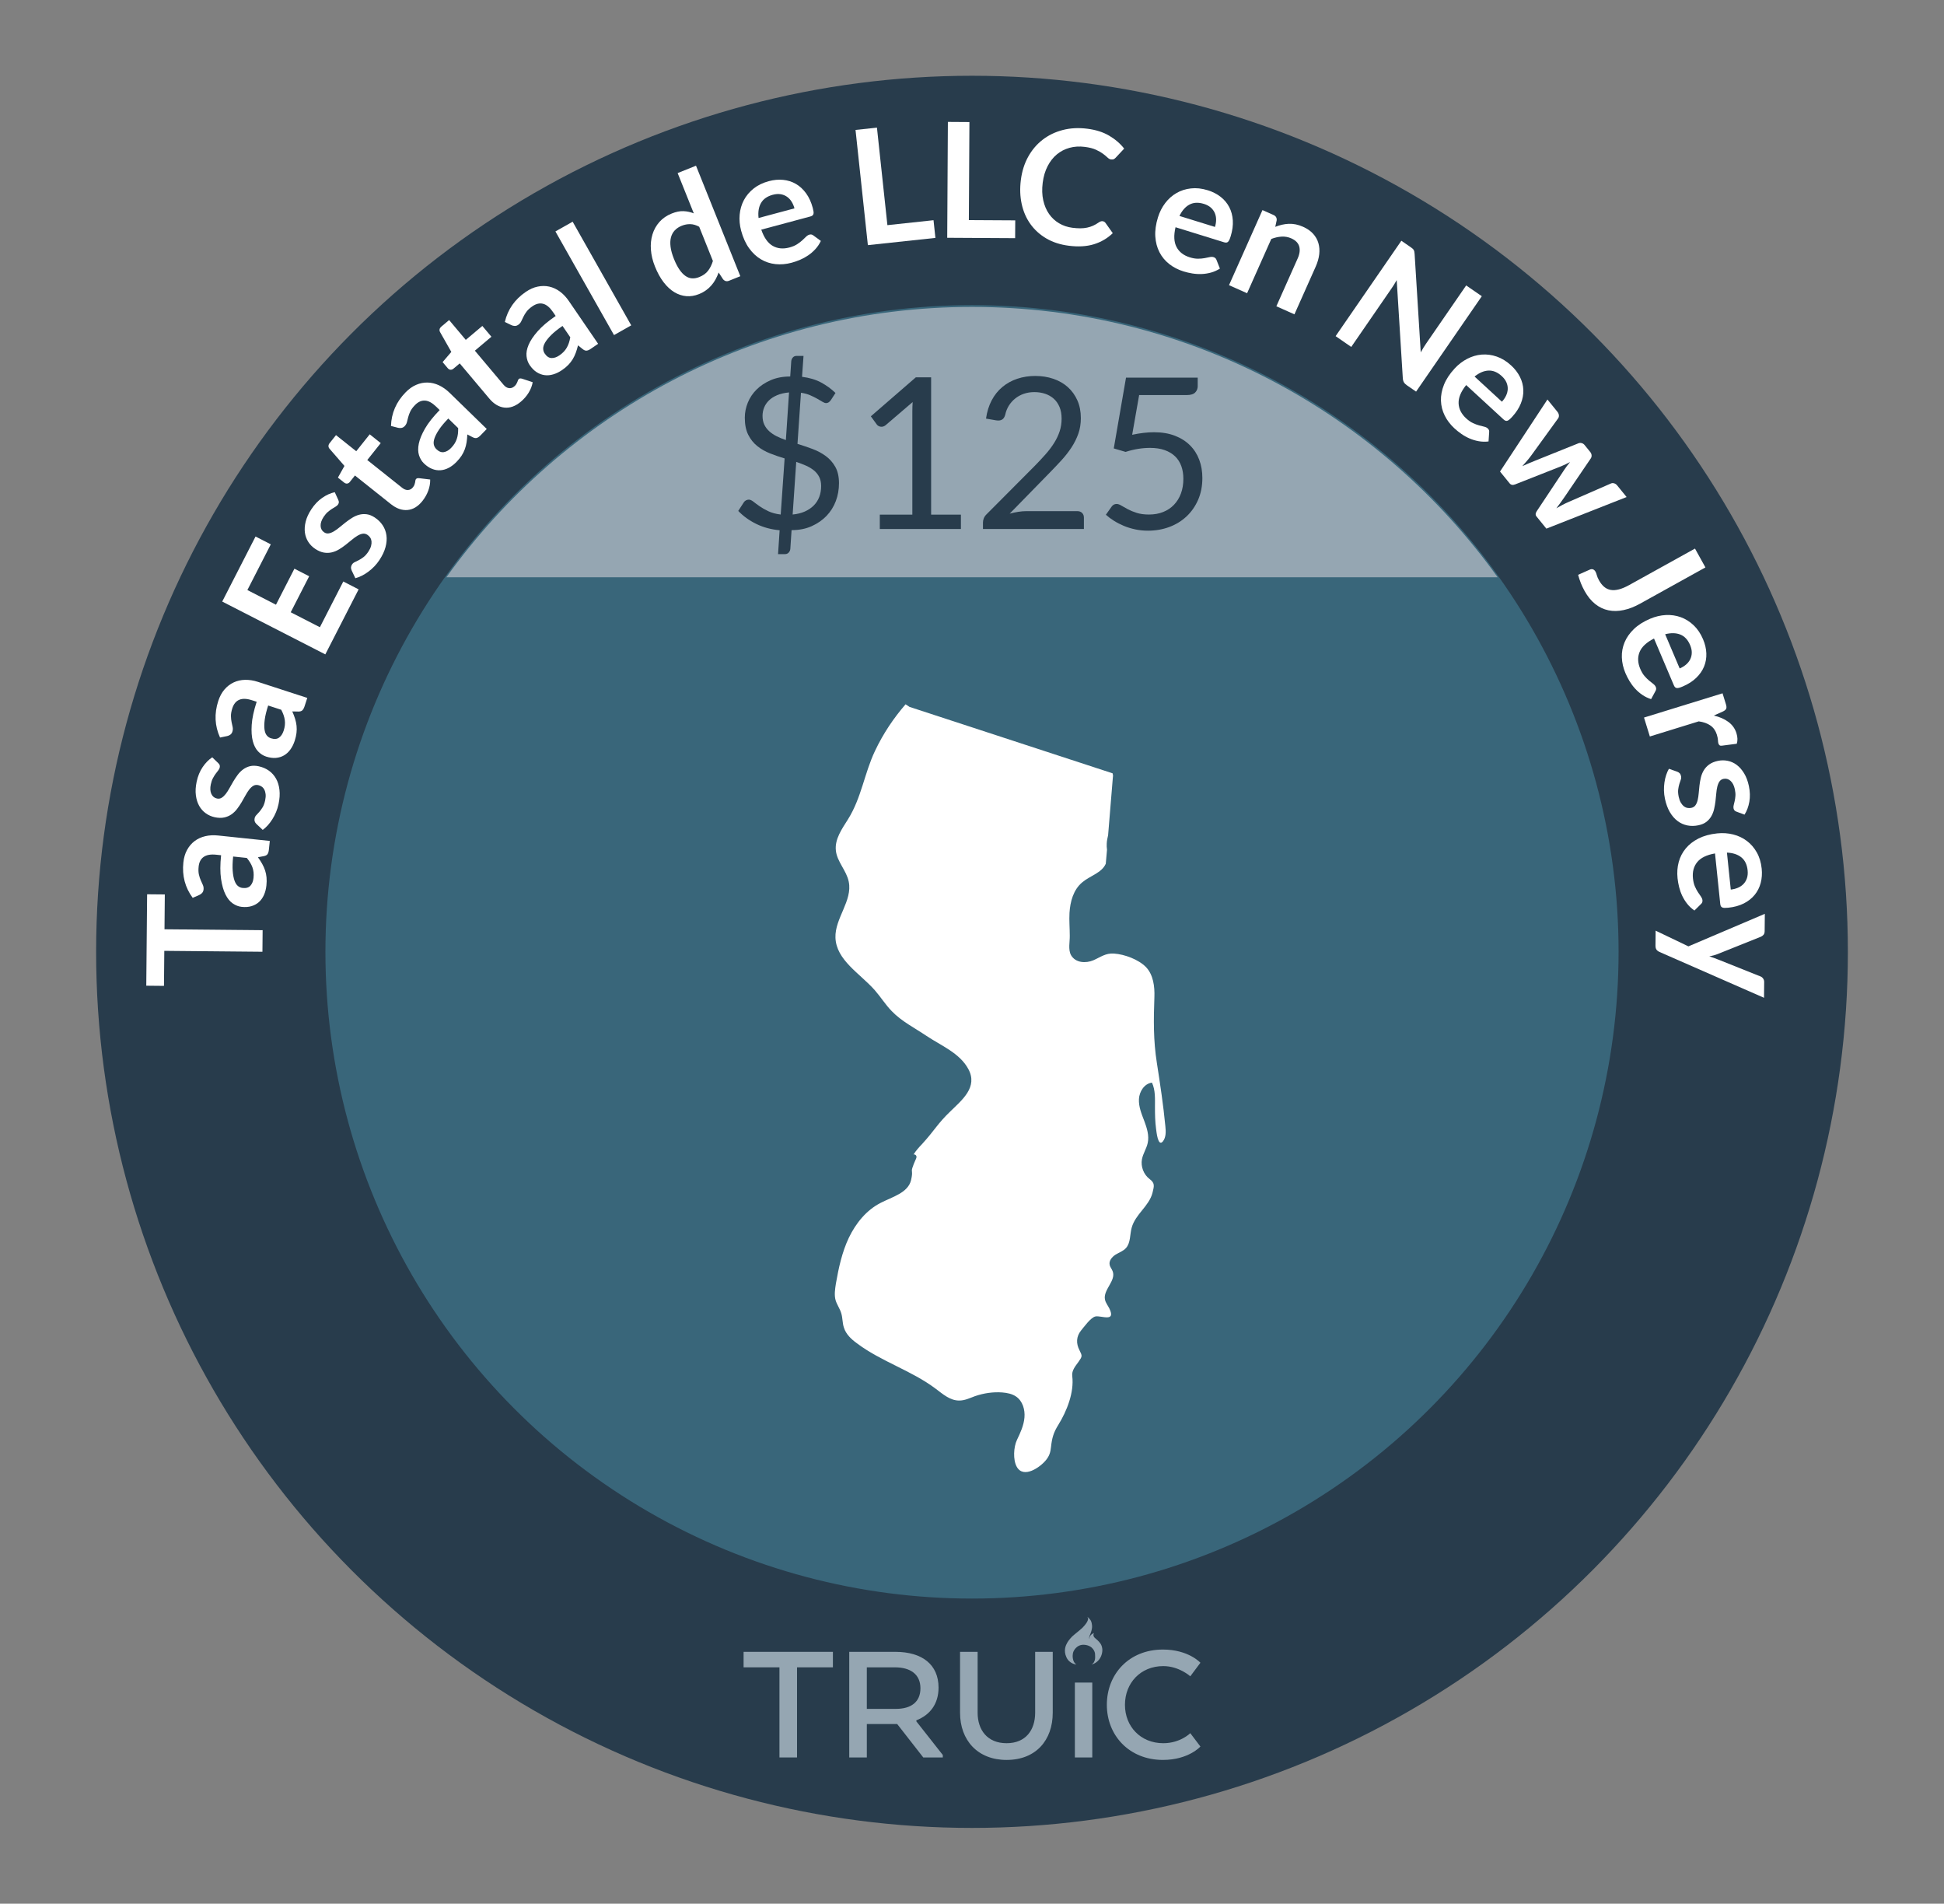 <?xml version="1.0" encoding="UTF-8"?>
<svg id="v" data-name="New Jersey" xmlns="http://www.w3.org/2000/svg" viewBox="0 0 206.27 201.946">
  <rect x="0" y="0" width="206.27" height="201.946" fill="#808080" stroke="none"/>
  <defs>
    <style>
      .az {
        fill: #fff;
      }

      .ba {
        fill: #95a6b2;
      }

      .bb {
        fill: #283c4c;
      }

      .bc {
        fill: #39667a;
      }
    </style>
  </defs>
  <circle class="bb" cx="103.135" cy="100.973" r="92.936"/>
  <circle class="bc" cx="103.135" cy="100.973" r="68.606"/>
  <g>
    <path class="az" d="M15.609,94.867l1.879,.017-.034,3.696,10.412,.097-.021,2.286-10.412-.096-.034,3.716-1.879-.018,.089-9.698Z"/>
    <path class="az" d="M28.628,89.209l-.099,.938c-.021,.196-.067,.349-.138,.455-.071,.106-.199,.179-.387,.216l-.636,.121c.174,.241,.325,.475,.452,.702,.127,.227,.229,.458,.308,.694,.077,.235,.128,.483,.152,.742,.024,.26,.021,.543-.013,.853-.038,.367-.123,.7-.255,1-.132,.299-.308,.55-.529,.752-.221,.201-.485,.349-.792,.442-.307,.093-.656,.119-1.046,.078-.328-.034-.643-.154-.944-.36-.302-.204-.56-.521-.774-.949-.216-.426-.373-.981-.474-1.664-.1-.683-.098-1.517,.006-2.504l-.511-.054c-.585-.062-1.03,.016-1.338,.232-.307,.215-.485,.557-.534,1.024-.035,.338-.025,.625,.03,.857,.055,.234,.123,.439,.204,.616,.082,.177,.154,.339,.218,.488,.065,.149,.087,.309,.069,.477-.015,.143-.063,.26-.147,.353-.084,.095-.183,.166-.296,.218l-.708,.31c-.809-1.094-1.139-2.345-.99-3.753,.053-.507,.184-.951,.392-1.33,.207-.38,.474-.693,.799-.938,.324-.245,.701-.417,1.127-.519,.427-.101,.885-.125,1.376-.073l5.478,.575Zm-1.729,3.921c.023-.215,.024-.414,.004-.599-.02-.184-.061-.36-.12-.529-.062-.169-.141-.334-.239-.494-.098-.162-.217-.327-.355-.495l-1.452-.152c-.063,.608-.079,1.121-.045,1.537,.034,.417,.097,.755,.19,1.017,.094,.26,.214,.451,.361,.571,.148,.121,.316,.191,.504,.211,.368,.04,.644-.042,.825-.242,.183-.201,.291-.475,.327-.824Z"/>
    <path class="az" d="M23.161,80.956c.076,.075,.127,.146,.15,.215,.021,.069,.023,.15,.004,.244-.021,.1-.072,.202-.152,.303-.079,.102-.17,.221-.271,.354-.101,.135-.2,.292-.296,.473-.096,.179-.172,.398-.227,.659-.087,.405-.068,.741,.054,1.011s.322,.434,.599,.493c.184,.038,.35,.012,.5-.082,.15-.092,.293-.227,.43-.402,.136-.178,.268-.382,.396-.615s.265-.472,.407-.714c.145-.241,.3-.475,.467-.7,.167-.225,.358-.417,.575-.577,.216-.159,.459-.273,.728-.341,.27-.066,.576-.063,.92,.009,.41,.088,.772,.243,1.087,.467,.315,.223,.567,.507,.759,.849,.19,.342,.311,.739,.362,1.193,.051,.454,.019,.955-.099,1.504-.062,.294-.149,.574-.262,.844s-.242,.521-.392,.76c-.149,.237-.311,.452-.485,.645-.174,.19-.354,.354-.538,.489l-.681-.641c-.082-.081-.139-.168-.17-.263-.032-.094-.035-.204-.008-.331,.027-.128,.089-.241,.185-.339,.097-.098,.202-.214,.317-.346,.115-.133,.23-.291,.345-.479,.115-.187,.206-.436,.271-.745,.052-.244,.067-.46,.047-.647-.021-.187-.067-.347-.138-.48-.069-.133-.16-.24-.274-.318-.113-.08-.237-.134-.37-.162-.199-.042-.375-.018-.528,.074s-.297,.227-.434,.403c-.136,.177-.269,.383-.396,.62-.129,.235-.265,.476-.41,.72-.145,.245-.304,.48-.476,.707-.174,.228-.372,.419-.598,.578-.225,.157-.482,.268-.773,.33-.291,.062-.626,.054-1.003-.026-.349-.075-.667-.215-.953-.421-.286-.205-.519-.468-.697-.786-.179-.319-.296-.695-.351-1.127-.057-.432-.028-.91,.084-1.438,.125-.586,.336-1.101,.633-1.542,.296-.439,.637-.788,1.021-1.042l.642,.622Z"/>
    <path class="az" d="M32.604,74.037l-.291,.897c-.062,.189-.139,.328-.23,.416-.091,.09-.232,.134-.422,.132l-.648-.014c.121,.271,.22,.531,.297,.78,.077,.248,.129,.496,.156,.743,.026,.247,.025,.5-.006,.757-.029,.259-.094,.537-.189,.834-.114,.35-.266,.656-.457,.923-.191,.266-.416,.474-.674,.625-.26,.152-.548,.241-.867,.269-.32,.026-.666-.021-1.039-.142-.314-.103-.598-.285-.85-.548-.252-.264-.438-.627-.561-1.09-.121-.463-.16-1.038-.115-1.727,.044-.689,.22-1.505,.526-2.449l-.489-.157c-.559-.183-1.011-.199-1.355-.053-.346,.146-.591,.445-.736,.892-.104,.324-.154,.605-.149,.846s.029,.455,.071,.645c.043,.19,.08,.363,.112,.523,.032,.159,.021,.319-.032,.481-.043,.134-.115,.238-.217,.313-.102,.074-.213,.124-.335,.149l-.757,.156c-.563-1.237-.626-2.529-.188-3.878,.157-.483,.377-.891,.66-1.22,.282-.327,.607-.577,.977-.75,.369-.172,.771-.263,1.21-.272,.438-.009,.892,.062,1.36,.214l5.238,1.703Zm-2.506,3.476c.066-.204,.109-.399,.128-.584s.017-.366-.008-.543c-.024-.178-.067-.355-.13-.534-.062-.177-.145-.364-.246-.558l-1.388-.452c-.188,.582-.311,1.081-.364,1.496-.054,.414-.062,.758-.025,1.033,.037,.273,.115,.484,.234,.634s.27,.253,.448,.312c.353,.114,.639,.094,.858-.065,.22-.158,.383-.404,.492-.738Z"/>
    <path class="az" d="M27.114,56.915l1.619,.829-2.484,4.849,3.033,1.556,1.957-3.821,1.566,.803-1.958,3.82,3.095,1.586,2.484-4.85,1.626,.834-3.534,6.898-10.939-5.604,3.535-6.899Z"/>
    <path class="az" d="M35.893,53.031c.044,.098,.064,.183,.061,.254-.003,.072-.031,.148-.084,.229-.057,.086-.141,.161-.252,.227-.11,.065-.238,.144-.381,.232-.145,.09-.293,.199-.447,.332-.155,.131-.307,.309-.453,.53-.227,.346-.333,.667-.317,.962,.017,.295,.143,.521,.379,.676,.155,.104,.321,.14,.494,.107,.174-.031,.356-.104,.548-.22,.19-.114,.389-.258,.592-.428,.205-.172,.418-.343,.64-.516,.223-.173,.452-.334,.689-.482,.237-.149,.485-.259,.745-.329,.261-.069,.527-.086,.803-.051s.56,.15,.854,.343c.35,.23,.631,.508,.843,.83,.211,.322,.344,.678,.396,1.066,.054,.388,.021,.802-.097,1.243-.118,.442-.331,.896-.64,1.365-.165,.25-.349,.48-.552,.691-.202,.209-.416,.397-.642,.563-.225,.167-.454,.309-.686,.423-.232,.116-.458,.202-.68,.26l-.401-.843c-.046-.106-.067-.207-.062-.308,.004-.1,.041-.201,.113-.312,.072-.108,.17-.19,.296-.247,.125-.058,.266-.126,.421-.207s.32-.188,.496-.32c.175-.132,.351-.33,.525-.595,.137-.209,.229-.403,.277-.585s.064-.348,.049-.497c-.018-.15-.064-.284-.141-.399-.077-.114-.172-.209-.286-.285-.17-.112-.343-.152-.519-.122-.177,.03-.359,.102-.551,.218-.191,.114-.39,.259-.595,.432-.206,.174-.421,.348-.646,.522-.223,.176-.457,.336-.7,.484-.244,.149-.499,.255-.766,.32s-.548,.074-.842,.026c-.294-.049-.603-.178-.924-.391-.298-.196-.543-.442-.735-.738-.191-.295-.312-.625-.362-.987s-.022-.754,.083-1.177c.105-.422,.307-.857,.603-1.308,.331-.502,.714-.903,1.151-1.207,.438-.303,.88-.502,1.33-.599l.371,.813Z"/>
    <path class="az" d="M44.83,53.137c-.47,.59-.999,.911-1.588,.964s-1.178-.155-1.768-.625l-3.811-3.034-.55,.691c-.07,.089-.16,.143-.27,.162-.109,.018-.221-.02-.336-.111l-.651-.519,.693-1.24-1.587-1.828c-.074-.088-.11-.184-.108-.287,.003-.104,.043-.203,.12-.301l.678-.851,2.148,1.709,1.43-1.795,1.17,.933-1.43,1.794,3.698,2.943c.212,.17,.421,.25,.626,.237,.204-.011,.377-.105,.518-.281,.081-.103,.137-.198,.168-.286,.029-.088,.052-.168,.066-.24,.014-.072,.024-.138,.031-.197,.008-.059,.027-.108,.059-.148,.039-.049,.083-.079,.133-.091,.049-.011,.111-.016,.188-.012l1.19,.143c.008,.398-.06,.793-.205,1.185-.145,.391-.35,.753-.614,1.086Z"/>
    <path class="az" d="M51.647,45.506l-.658,.677c-.139,.142-.268,.233-.39,.273-.122,.039-.267,.016-.437-.069l-.575-.3c-.012,.297-.038,.573-.079,.831-.04,.256-.104,.503-.188,.736s-.198,.459-.339,.677c-.142,.219-.321,.44-.538,.663-.257,.264-.53,.474-.818,.627-.289,.154-.583,.241-.881,.264-.3,.021-.599-.026-.896-.144-.299-.117-.589-.312-.87-.585-.236-.23-.41-.519-.52-.867-.109-.348-.117-.756-.021-1.226,.096-.468,.315-1.002,.659-1.601,.345-.598,.862-1.252,1.554-1.963l-.368-.358c-.422-.41-.819-.626-1.193-.646-.375-.021-.727,.138-1.055,.475-.237,.243-.405,.475-.507,.691-.102,.219-.175,.422-.221,.61-.045,.189-.089,.362-.131,.519-.042,.158-.123,.297-.24,.419-.1,.102-.211,.162-.335,.185-.124,.021-.246,.017-.366-.013l-.748-.194c.041-1.36,.557-2.547,1.545-3.562,.354-.364,.732-.632,1.131-.802,.398-.171,.801-.251,1.207-.242,.407,.009,.809,.105,1.207,.29,.396,.187,.771,.449,1.125,.794l3.947,3.841Zm-3.783,2.012c.15-.154,.274-.311,.373-.468,.098-.157,.176-.321,.232-.491s.097-.349,.119-.536,.031-.391,.026-.608l-1.046-1.019c-.427,.438-.756,.832-.987,1.18-.231,.349-.391,.654-.479,.916-.089,.263-.112,.486-.07,.673,.041,.188,.13,.346,.265,.478,.266,.259,.532,.365,.799,.32,.267-.044,.522-.192,.768-.444Z"/>
    <path class="az" d="M55.27,42.608c-.576,.485-1.158,.695-1.746,.631s-1.125-.385-1.609-.962l-3.136-3.727-.677,.569c-.086,.072-.186,.107-.295,.104-.11-.004-.213-.062-.308-.175l-.536-.637,.925-1.079-1.194-2.104c-.056-.102-.072-.203-.049-.304,.022-.101,.082-.19,.178-.271l.832-.701,1.768,2.103,1.756-1.478,.963,1.144-1.756,1.479,3.042,3.616c.175,.208,.364,.327,.567,.356,.202,.029,.39-.028,.563-.174,.101-.085,.174-.167,.221-.248,.047-.079,.085-.154,.112-.222,.028-.068,.052-.13,.07-.188,.02-.057,.049-.101,.087-.134,.048-.041,.097-.062,.147-.062,.051-.002,.113,.007,.188,.025l1.139,.376c-.07,.391-.215,.766-.435,1.12s-.491,.669-.817,.942Z"/>
    <path class="az" d="M63.465,36.471l-.778,.533c-.164,.112-.309,.176-.436,.19-.128,.016-.266-.036-.415-.154l-.505-.406c-.07,.289-.15,.556-.241,.799-.091,.245-.2,.473-.329,.685-.131,.211-.285,.41-.468,.598-.181,.186-.4,.367-.657,.543-.305,.207-.613,.359-.926,.452-.314,.096-.619,.123-.916,.085-.297-.037-.582-.143-.852-.316s-.516-.423-.736-.746c-.187-.271-.299-.59-.338-.953-.039-.362,.035-.764,.221-1.204s.507-.921,.962-1.438c.455-.519,1.092-1.059,1.91-1.619l-.29-.424c-.332-.485-.68-.775-1.043-.869s-.738-.008-1.127,.258c-.28,.192-.492,.385-.634,.579-.143,.193-.255,.378-.337,.555-.082,.176-.158,.337-.23,.481-.072,.146-.178,.268-.318,.363-.117,.08-.238,.118-.364,.114-.126-.003-.245-.031-.356-.085l-.695-.338c.309-1.324,1.048-2.386,2.217-3.186,.421-.288,.844-.477,1.268-.563,.424-.089,.835-.088,1.231,0,.397,.09,.772,.263,1.126,.522,.352,.261,.668,.593,.946,1l3.111,4.545Zm-4.106,1.225c.178-.121,.331-.25,.459-.385,.127-.134,.236-.279,.324-.436,.09-.155,.164-.323,.223-.502,.06-.179,.108-.375,.146-.592l-.824-1.204c-.506,.346-.906,.667-1.201,.962-.295,.296-.512,.564-.65,.804-.139,.24-.205,.455-.201,.646,.004,.191,.059,.364,.165,.52,.21,.307,.449,.464,.72,.473s.551-.086,.84-.285Z"/>
    <path class="az" d="M60.761,23.518l6.216,10.995-1.827,1.033-6.217-10.995,1.828-1.033Z"/>
    <path class="az" d="M77.363,29.78c-.253,.102-.466,.049-.64-.155l-.471-.718c-.092,.256-.2,.498-.323,.725-.123,.226-.269,.438-.438,.633-.168,.196-.362,.373-.583,.531-.221,.159-.473,.295-.757,.409-.441,.177-.884,.247-1.325,.212-.442-.037-.866-.177-1.271-.42-.406-.244-.785-.594-1.137-1.051-.352-.458-.66-1.018-.926-1.681-.24-.6-.383-1.188-.426-1.771-.044-.581,.012-1.122,.164-1.623s.4-.943,.74-1.327c.341-.383,.776-.683,1.309-.896,.451-.181,.867-.265,1.246-.248,.379,.016,.742,.095,1.092,.235l-1.715-4.276,1.949-.782,4.702,11.724-1.191,.479Zm-3.169-.388c.406-.163,.717-.384,.933-.667,.217-.281,.39-.629,.517-1.039l-1.455-3.631c-.328-.18-.645-.271-.949-.277-.306-.006-.607,.051-.907,.172-.294,.117-.539,.279-.734,.485-.195,.207-.33,.455-.406,.745s-.09,.626-.041,1.006c.048,.38,.167,.804,.354,1.272,.189,.474,.389,.859,.598,1.157,.208,.298,.425,.522,.649,.673,.226,.151,.459,.231,.701,.241s.489-.036,.741-.138Z"/>
    <path class="az" d="M81.569,19.22c.531-.143,1.043-.188,1.533-.139,.492,.05,.943,.194,1.354,.433,.41,.24,.77,.571,1.077,.997,.308,.424,.543,.939,.706,1.548,.041,.154,.068,.283,.082,.387,.014,.105,.01,.191-.01,.259-.021,.067-.058,.121-.111,.161-.054,.042-.127,.075-.219,.099l-5.205,1.397c.291,.849,.694,1.42,1.208,1.718,.515,.295,1.104,.354,1.772,.175,.328-.088,.602-.202,.818-.343,.218-.14,.403-.281,.557-.422,.152-.141,.285-.268,.398-.38,.113-.113,.234-.186,.359-.221,.082-.021,.158-.023,.227-.008,.069,.018,.134,.05,.194,.099l.789,.579c-.154,.324-.347,.612-.578,.864-.231,.253-.484,.473-.76,.661-.274,.188-.564,.347-.866,.475-.304,.13-.604,.233-.898,.312-.586,.157-1.156,.207-1.712,.147-.556-.059-1.071-.229-1.545-.51-.474-.28-.894-.673-1.257-1.177-.364-.503-.646-1.125-.844-1.863-.154-.575-.206-1.14-.156-1.696,.051-.557,.199-1.068,.445-1.536,.248-.469,.592-.879,1.033-1.232,.443-.354,.979-.614,1.607-.783Zm.432,1.441c-.592,.159-1.01,.451-1.254,.874s-.33,.954-.258,1.591l3.809-1.022c-.07-.263-.172-.5-.307-.714-.133-.213-.297-.388-.492-.522-.195-.136-.418-.224-.67-.266-.251-.041-.527-.021-.828,.06Z"/>
    <path class="az" d="M94.159,23.884l4.893-.524,.201,1.877-7.167,.768-1.31-12.222,2.273-.242,1.109,10.344Z"/>
    <path class="az" d="M102.802,23.349l4.922,.028-.012,1.888-7.207-.041,.07-12.292,2.286,.015-.06,10.402Z"/>
    <path class="az" d="M116.999,23.467c.123,.016,.225,.077,.303,.184l.77,1.084c-.572,.55-1.24,.941-2.004,1.176s-1.652,.286-2.664,.157c-.904-.114-1.699-.373-2.382-.772-.683-.402-1.245-.91-1.687-1.526s-.75-1.324-.926-2.123c-.175-.799-.205-1.651-.09-2.556,.117-.917,.375-1.736,.775-2.46s.911-1.324,1.532-1.805c.621-.481,1.335-.826,2.142-1.035,.806-.208,1.673-.254,2.601-.136,.904,.114,1.678,.36,2.317,.736,.641,.375,1.173,.834,1.596,1.373l-.893,.956c-.055,.062-.12,.114-.195,.155-.078,.042-.178,.055-.301,.04-.131-.017-.256-.085-.378-.203s-.279-.249-.472-.394c-.193-.146-.441-.289-.748-.43-.304-.142-.701-.243-1.189-.306-.573-.074-1.113-.041-1.619,.098s-.955,.372-1.349,.698c-.394,.327-.72,.744-.981,1.251-.262,.506-.435,1.091-.52,1.755-.087,.686-.067,1.307,.059,1.866,.126,.559,.331,1.042,.617,1.45,.284,.407,.64,.736,1.064,.987,.426,.251,.896,.41,1.413,.476,.31,.039,.591,.058,.846,.057,.255-.003,.492-.026,.712-.073,.22-.045,.432-.114,.635-.206,.203-.09,.408-.209,.615-.354,.062-.043,.126-.076,.191-.099,.066-.023,.137-.031,.209-.021Z"/>
    <path class="az" d="M128.144,20.18c.524,.162,.982,.396,1.371,.7,.39,.304,.694,.668,.914,1.089,.22,.42,.346,.893,.38,1.416,.033,.523-.043,1.085-.229,1.686-.047,.152-.093,.275-.137,.372-.045,.096-.094,.167-.146,.213-.053,.047-.112,.073-.18,.078-.066,.006-.146-.006-.238-.033l-5.148-1.595c-.205,.874-.17,1.573,.107,2.099,.276,.524,.744,.889,1.405,1.093,.325,.102,.616,.149,.876,.147,.259-.003,.49-.023,.695-.062,.203-.038,.385-.073,.54-.109,.156-.035,.296-.032,.421,.006,.081,.026,.146,.063,.195,.115,.051,.05,.088,.112,.112,.186l.358,.912c-.303,.19-.619,.332-.949,.423-.33,.089-.662,.141-.996,.153-.333,.013-.661-.008-.986-.061-.324-.053-.633-.125-.926-.215-.578-.18-1.088-.443-1.526-.789s-.783-.764-1.034-1.254c-.252-.49-.397-1.046-.438-1.666-.039-.619,.055-1.296,.28-2.026,.176-.568,.434-1.074,.772-1.518s.738-.799,1.197-1.063c.457-.265,.968-.428,1.53-.49,.562-.064,1.155,0,1.777,.193Zm-.404,1.449c-.584-.181-1.093-.157-1.526,.071-.432,.229-.788,.631-1.066,1.209l3.767,1.165c.081-.26,.121-.515,.122-.768,0-.251-.045-.485-.138-.705-.093-.218-.234-.411-.425-.581-.191-.168-.436-.3-.733-.392Z"/>
    <path class="az" d="M130.405,30.252l3.551-7.966,1.173,.522c.249,.11,.36,.3,.333,.568l-.148,.688c.234-.095,.471-.169,.709-.224,.239-.055,.479-.088,.724-.098,.243-.01,.489,.011,.74,.061s.511,.136,.78,.255c.435,.193,.787,.439,1.059,.736,.27,.299,.459,.63,.564,.997,.106,.367,.135,.762,.088,1.184-.049,.422-.173,.854-.371,1.301l-2.26,5.069-1.918-.855,2.26-5.069c.217-.486,.271-.913,.166-1.28-.106-.366-.385-.65-.835-.852-.331-.147-.675-.21-1.032-.189s-.722,.103-1.096,.247l-2.568,5.759-1.918-.854Z"/>
    <path class="az" d="M149.882,26.372c.051,.046,.092,.094,.121,.146s.052,.111,.066,.181,.025,.152,.031,.253l.649,10.429c.093-.176,.19-.345,.291-.504,.101-.162,.198-.31,.291-.446l4.239-6.151,1.659,1.143-6.974,10.12-.974-.67c-.149-.104-.257-.212-.322-.325-.065-.114-.104-.264-.114-.45l-.646-10.386c-.088,.158-.18,.313-.273,.466-.096,.151-.184,.288-.268,.409l-4.283,6.216-1.658-1.144,6.975-10.12,.986,.68c.084,.058,.151,.11,.203,.155Z"/>
    <path class="az" d="M160.339,38.766c.404,.371,.717,.78,.938,1.222s.34,.899,.357,1.375c.018,.474-.07,.955-.265,1.442s-.505,.962-.931,1.426c-.107,.116-.201,.208-.283,.275-.081,.067-.155,.11-.223,.13-.068,.02-.133,.017-.196-.008-.063-.022-.13-.066-.2-.132l-3.966-3.649c-.561,.7-.828,1.347-.804,1.939s.291,1.124,.799,1.592c.25,.229,.494,.399,.729,.508,.235,.107,.453,.19,.654,.243,.2,.055,.379,.099,.535,.135,.155,.036,.281,.097,.377,.187,.062,.057,.105,.119,.129,.186,.022,.068,.029,.14,.02,.217l-.066,.977c-.355,.044-.702,.034-1.039-.025-.338-.061-.66-.156-.966-.288-.306-.131-.595-.291-.865-.479s-.519-.385-.743-.592c-.446-.41-.793-.866-1.04-1.367s-.38-1.026-.396-1.578c-.017-.551,.09-1.114,.321-1.69,.23-.577,.605-1.148,1.123-1.711,.402-.437,.853-.784,1.35-1.039,.496-.257,1.009-.404,1.536-.446,.528-.042,1.06,.029,1.595,.214,.534,.185,1.042,.497,1.521,.938Zm-.988,1.136c-.45-.415-.92-.61-1.408-.591s-.982,.23-1.483,.633l2.902,2.671c.184-.2,.331-.415,.439-.642,.108-.226,.169-.458,.179-.695s-.035-.473-.135-.707c-.1-.235-.265-.458-.494-.669Z"/>
    <path class="az" d="M164.193,42.38l1.05,1.293c.101,.124,.155,.25,.166,.381,.011,.129-.02,.242-.089,.335l-2.829,3.906c-.155,.213-.314,.413-.477,.6s-.325,.372-.489,.557c.228-.105,.459-.207,.693-.306,.233-.099,.475-.197,.723-.297l4.54-1.824c.109-.045,.225-.051,.347-.019s.226,.102,.311,.208l.584,.72c.097,.118,.147,.24,.155,.365,.007,.126-.022,.237-.089,.335l-2.796,4.11c-.143,.21-.284,.41-.426,.602-.14,.19-.283,.382-.428,.572,.215-.123,.432-.243,.651-.359,.219-.115,.454-.228,.702-.334l4.431-1.933c.106-.05,.222-.056,.347-.019s.232,.11,.321,.221l1.002,1.233-8.513,3.352-1.065-1.312c-.114-.142-.1-.32,.044-.54l2.922-4.396c.096-.145,.195-.285,.298-.422,.103-.14,.21-.271,.319-.397-.153,.081-.308,.159-.463,.233-.154,.075-.314,.146-.478,.214l-4.902,1.931c-.243,.097-.437,.056-.579-.12l-1.014-1.247,5.03-7.642Z"/>
    <path class="az" d="M174.03,64.035c-.605,.336-1.191,.563-1.76,.683-.568,.122-1.104,.129-1.609,.024-.506-.105-.973-.328-1.4-.667-.428-.341-.805-.802-1.129-1.387-.148-.268-.277-.539-.389-.814-.109-.276-.209-.574-.297-.896l1.248-.555c.114-.051,.225-.059,.332-.024,.105,.036,.198,.123,.275,.26,.046,.085,.09,.205,.131,.36,.041,.156,.119,.337,.234,.546,.156,.282,.337,.51,.539,.683,.203,.173,.434,.283,.693,.33s.552,.029,.879-.055c.325-.083,.691-.237,1.099-.464l6.973-3.865,1.108,2-6.928,3.841Z"/>
    <path class="az" d="M180.702,67.809c.215,.505,.332,1.005,.351,1.499s-.062,.961-.241,1.399c-.18,.439-.459,.842-.837,1.205-.378,.364-.856,.669-1.435,.914-.146,.063-.271,.107-.373,.136s-.188,.036-.257,.025-.128-.04-.175-.087c-.049-.048-.092-.115-.129-.204l-2.106-4.961c-.8,.408-1.311,.887-1.532,1.437-.223,.55-.198,1.144,.072,1.779,.133,.312,.283,.567,.453,.763,.169,.196,.334,.359,.495,.491,.16,.132,.305,.247,.432,.344,.127,.098,.216,.206,.267,.325,.034,.078,.047,.153,.041,.223-.008,.07-.031,.14-.07,.205l-.466,.863c-.341-.108-.652-.259-.935-.453-.283-.193-.536-.413-.761-.66-.225-.246-.422-.511-.591-.792-.169-.283-.313-.564-.434-.847-.236-.558-.364-1.115-.383-1.675-.02-.559,.078-1.092,.29-1.601s.542-.978,.99-1.409c.448-.43,1.024-.794,1.729-1.094,.548-.232,1.101-.362,1.658-.39,.558-.028,1.085,.049,1.583,.228,.498,.18,.953,.464,1.364,.854,.411,.388,.744,.883,.999,1.482Zm-1.368,.626c-.239-.563-.585-.937-1.039-1.119-.452-.183-.991-.194-1.612-.035l1.541,3.63c.251-.106,.473-.24,.665-.402,.193-.161,.343-.349,.45-.56,.107-.212,.164-.446,.169-.701,.007-.255-.052-.525-.174-.812Z"/>
    <path class="az" d="M174.44,76.119l8.332-2.572,.364,1.178c.063,.206,.069,.36,.019,.466-.051,.104-.164,.198-.34,.283l-.969,.433c.605,.139,1.12,.361,1.541,.671,.422,.309,.71,.712,.863,1.21,.127,.412,.138,.782,.032,1.11l-1.583,.205c-.103,.014-.183,0-.239-.042-.058-.041-.101-.107-.13-.2-.024-.081-.039-.198-.045-.351s-.045-.346-.117-.578c-.128-.416-.354-.739-.676-.965-.322-.228-.736-.375-1.244-.443l-5.189,1.603-.619-2.007Z"/>
    <path class="az" d="M184.268,86.11c-.101-.037-.175-.082-.225-.136-.049-.053-.083-.128-.104-.222-.021-.101-.016-.212,.016-.337,.031-.126,.066-.271,.104-.436,.038-.163,.064-.349,.079-.55,.015-.203-.005-.436-.06-.696-.086-.405-.239-.704-.461-.901-.221-.197-.471-.265-.747-.207-.183,.038-.323,.131-.424,.276-.099,.146-.175,.326-.228,.544-.053,.216-.091,.458-.112,.722-.022,.267-.05,.539-.083,.818-.034,.278-.082,.556-.143,.828-.061,.274-.158,.528-.291,.762s-.309,.437-.527,.606c-.219,.171-.5,.293-.844,.365-.41,.088-.805,.092-1.183,.016-.378-.077-.724-.232-1.036-.468-.314-.234-.586-.548-.817-.942s-.404-.866-.521-1.415c-.062-.293-.097-.587-.104-.878-.006-.291,.01-.574,.051-.853,.039-.278,.1-.54,.181-.786s.179-.468,.294-.666l.882,.31c.106,.041,.194,.098,.262,.17s.114,.172,.142,.301c.027,.126,.017,.255-.031,.385-.049,.128-.098,.276-.149,.444-.052,.167-.092,.359-.121,.576-.03,.219-.011,.482,.054,.793,.052,.244,.125,.445,.221,.609,.096,.162,.201,.29,.32,.384,.118,.094,.245,.153,.381,.18,.137,.026,.271,.025,.404-.003,.199-.042,.35-.137,.452-.282,.103-.146,.18-.327,.232-.544s.09-.459,.111-.729c.021-.268,.048-.542,.081-.824s.083-.562,.148-.84c.066-.276,.17-.534,.311-.77,.143-.235,.333-.441,.574-.616,.24-.175,.549-.303,.927-.384,.349-.072,.696-.074,1.042-.002,.346,.071,.664,.216,.957,.436,.291,.22,.551,.515,.777,.887s.396,.821,.507,1.349c.124,.588,.141,1.143,.049,1.667-.093,.523-.263,.979-.511,1.367l-.838-.309Z"/>
    <path class="az" d="M186.925,92.131c.057,.545,.021,1.059-.105,1.535-.127,.479-.342,.9-.643,1.268s-.685,.669-1.153,.906c-.469,.236-1.015,.387-1.641,.452-.157,.016-.29,.022-.396,.02s-.189-.021-.253-.052c-.063-.03-.11-.074-.142-.135-.032-.059-.053-.136-.063-.231l-.556-5.36c-.885,.154-1.514,.461-1.887,.922-.375,.46-.525,1.034-.454,1.722,.035,.338,.104,.626,.209,.863,.104,.236,.214,.442,.329,.615,.114,.173,.219,.324,.312,.454,.092,.131,.146,.26,.159,.39,.009,.085,0,.159-.028,.226-.027,.065-.068,.123-.127,.175l-.697,.688c-.294-.204-.549-.438-.762-.707s-.39-.555-.533-.854c-.143-.302-.252-.612-.331-.933-.079-.319-.134-.631-.165-.936-.062-.603-.021-1.174,.125-1.714,.146-.539,.396-1.021,.748-1.444,.352-.424,.805-.775,1.359-1.056,.556-.278,1.213-.459,1.975-.538,.592-.062,1.158-.022,1.699,.114,.541,.138,1.023,.365,1.446,.685,.424,.316,.774,.722,1.054,1.215,.279,.491,.452,1.062,.52,1.711Zm-1.492,.196c-.063-.608-.284-1.067-.664-1.376-.379-.308-.891-.476-1.531-.506l.407,3.923c.271-.028,.521-.093,.753-.19,.232-.098,.431-.231,.596-.402,.164-.172,.287-.378,.367-.62s.104-.519,.072-.828Z"/>
    <path class="az" d="M176.1,100.991c-.146-.063-.258-.146-.333-.245-.076-.1-.112-.252-.11-.456l.015-1.564,3.479,1.666,8.107-3.451-.018,1.835c-.002,.172-.043,.302-.123,.392-.08,.089-.171,.156-.273,.2l-4.539,1.818c-.148,.062-.302,.113-.461,.158-.159,.044-.318,.081-.478,.114,.165,.047,.323,.098,.475,.153,.153,.056,.308,.114,.466,.179l4.497,1.793c.112,.047,.206,.122,.278,.229,.072,.105,.108,.224,.107,.354l-.016,1.682-11.073-4.856Z"/>
  </g>
  <path class="ba" d="M158.912,61.24c-12.448-17.36-32.784-28.682-55.777-28.682s-43.328,11.322-55.776,28.682h111.553Z"/>
  <g>
    <path class="bb" d="M82.724,56.25c-.904-.082-1.727-.305-2.471-.667-.742-.362-1.383-.823-1.92-1.383l.594-.919c.051-.082,.127-.149,.223-.202,.098-.052,.199-.078,.303-.078,.143,0,.303,.071,.482,.213s.398,.305,.66,.487c.262,.184,.574,.36,.936,.532,.363,.172,.797,.288,1.307,.348l.414-5.949c-.523-.157-1.037-.335-1.541-.533s-.955-.457-1.355-.775-.721-.719-.963-1.201c-.244-.483-.365-1.088-.365-1.814,0-.547,.107-1.08,.32-1.601s.521-.982,.93-1.387c.406-.404,.908-.736,1.506-.994,.598-.259,1.285-.388,2.062-.388l.111-1.636c.016-.142,.07-.269,.168-.381s.229-.168,.393-.168h.74l-.158,2.218c.785,.098,1.461,.299,2.027,.605,.568,.307,1.076,.676,1.523,1.109l-.48,.739c-.15,.224-.322,.336-.516,.336-.105,0-.234-.047-.387-.14-.152-.094-.338-.202-.555-.325s-.467-.247-.75-.37-.609-.211-.975-.263l-.369,5.422c.537,.165,1.066,.345,1.59,.54,.523,.194,.994,.445,1.412,.753s.756,.691,1.014,1.152c.258,.462,.387,1.037,.387,1.727,0,.675-.113,1.308-.336,1.9-.225,.592-.551,1.113-.98,1.562-.43,.45-.957,.815-1.58,1.097s-1.336,.421-2.135,.421l-.133,2.006c-.016,.142-.074,.267-.174,.375-.102,.108-.23,.163-.387,.163h-.74l.168-2.532Zm-1.814-12.133c0,.358,.062,.671,.191,.936,.125,.265,.301,.498,.525,.7,.225,.201,.486,.377,.785,.526s.623,.284,.975,.403l.336-5.053c-.486,.045-.906,.143-1.262,.292-.354,.149-.645,.336-.873,.56-.229,.225-.398,.477-.51,.756-.111,.28-.168,.574-.168,.88Zm6.217,7.438c0-.373-.068-.694-.207-.963-.139-.27-.326-.501-.564-.695-.24-.193-.52-.361-.842-.504-.32-.142-.664-.272-1.029-.392l-.381,5.579c.484-.045,.916-.151,1.293-.319s.695-.383,.953-.645,.451-.565,.582-.913,.195-.729,.195-1.148Z"/>
    <path class="bb" d="M93.354,54.592h3.451v-10.945c0-.328,.012-.661,.033-.997l-2.867,2.454c-.074,.06-.15,.103-.225,.128-.074,.026-.145,.04-.213,.04-.111,0-.213-.024-.303-.073s-.156-.106-.201-.174l-.627-.862,4.771-4.134h1.625v14.563h3.16v1.523h-8.605v-1.523Z"/>
    <path class="bb" d="M109.868,39.883c.68,0,1.314,.101,1.904,.302,.59,.202,1.1,.495,1.529,.88s.768,.854,1.014,1.406,.369,1.18,.369,1.882c0,.598-.088,1.15-.268,1.658s-.422,.995-.729,1.462-.66,.918-1.059,1.355c-.4,.437-.824,.883-1.271,1.339l-4.225,4.324c.299-.082,.602-.147,.908-.196s.602-.072,.885-.072h5.377c.217,0,.389,.063,.516,.19s.191,.291,.191,.492v1.21h-10.711v-.684c0-.142,.029-.287,.084-.437,.057-.149,.148-.287,.275-.414l5.143-5.165c.426-.433,.812-.85,1.164-1.249s.652-.801,.902-1.204,.441-.812,.576-1.227c.135-.415,.201-.857,.201-1.328s-.074-.883-.223-1.237c-.15-.354-.355-.648-.617-.88s-.566-.405-.918-.521c-.352-.116-.729-.174-1.131-.174s-.777,.06-1.121,.179c-.344,.12-.648,.286-.912,.499-.266,.213-.49,.465-.674,.756-.182,.292-.311,.612-.385,.964-.061,.217-.15,.373-.27,.471-.119,.097-.277,.146-.471,.146-.037,0-.076-.002-.117-.006s-.088-.009-.141-.017l-1.041-.18c.104-.731,.305-1.38,.604-1.943s.678-1.036,1.139-1.417c.459-.381,.984-.671,1.578-.868,.594-.198,1.234-.297,1.922-.297Z"/>
    <path class="bb" d="M127.087,40.936c0,.284-.09,.518-.27,.7-.18,.184-.48,.274-.906,.274h-5.041l-.74,4.212c.836-.179,1.609-.269,2.318-.269,.836,0,1.574,.123,2.213,.37,.639,.246,1.174,.586,1.607,1.02,.434,.433,.76,.944,.98,1.534,.221,.591,.33,1.232,.33,1.927,0,.852-.148,1.621-.447,2.309-.299,.687-.707,1.275-1.227,1.764-.52,.489-1.131,.865-1.832,1.126-.701,.262-1.461,.393-2.273,.393-.471,0-.924-.047-1.355-.141-.434-.093-.838-.218-1.211-.375s-.721-.336-1.041-.538c-.322-.201-.605-.414-.852-.638l.604-.852c.135-.194,.314-.292,.539-.292,.141,0,.309,.059,.498,.174,.191,.116,.42,.245,.689,.387,.268,.142,.584,.271,.945,.387,.363,.115,.795,.174,1.295,.174,.561,0,1.064-.09,1.512-.27,.449-.179,.832-.435,1.148-.768,.318-.332,.562-.729,.734-1.192s.258-.982,.258-1.558c0-.5-.072-.952-.219-1.355s-.365-.747-.66-1.03c-.297-.284-.664-.505-1.104-.661-.441-.157-.957-.235-1.547-.235-.402,0-.822,.033-1.254,.101-.434,.067-.883,.176-1.346,.325l-1.254-.37,1.299-7.506h7.607v.874Z"/>
  </g>
  <g>
    <path class="ba" d="M114.216,176.572s-.726-.037-1.061-.763-.065-1.285,.084-1.545,.456-.633,.735-.847,.851-.71,.881-.742c.028-.03,.374-.386,.488-.617,.096-.195,.158-.335,.065-.484-.027-.044-.054-.074-.007-.039,.043,.032,.19,.162,.257,.259,.074,.107,.178,.228,.216,.656s-.233,1.005-.233,1.005c0,0-.065,.157-.073,.254-.005,.062,.007,.103,.034,.165,.005,.011-.01-.1,0-.159,.015-.079,.038-.14,.14-.261,.018-.022,.054-.055,.082-.076,.159-.119,.238-.132,.25-.138,.015-.007-.003,.014-.003,.014,0,0-.105,.137-.017,.343,.043,.099,.125,.166,.302,.315s.415,.404,.493,.586c.1,.233,.176,.528,.056,.977-.156,.586-.586,.968-1.071,1.098,0,0,.168-.13,.214-.205,0,0,.074-.112,.121-.27s.037-.501,.019-.68c-.019-.177-.205-.838-1.089-.931s-1.201,.717-1.201,.717c0,0-.14,.298-.056,.763s.372,.605,.372,.605Z"/>
    <path class="ba" d="M78.9,175.23h9.476v1.643h-3.806v9.561h-1.865v-9.561h-3.805v-1.643Z"/>
    <path class="ba" d="M90.109,175.23h4.899c2.845,0,4.578,1.363,4.578,3.791,0,1.756-.923,2.913-2.355,3.474v.112l2.807,3.567v.261h-2.072l-2.769-3.548h-3.221v3.548h-1.866v-11.204Zm4.842,1.643h-2.976v4.407h3.089c1.564,0,2.6-.691,2.6-2.185,0-1.475-1.055-2.222-2.713-2.222Z"/>
    <path class="ba" d="M101.867,181.692v-6.462h1.865v6.462c0,1.81,1.018,3.23,3.071,3.23s3.033-1.419,3.033-3.23v-6.462h1.865v6.462c0,2.913-1.789,5.005-4.898,5.005-3.071,0-4.936-2.092-4.936-5.005Z"/>
    <rect class="ba" x="114.051" y="178.491" width="1.846" height="7.943"/>
    <path class="ba" d="M127.371,185.276s-1.262,1.42-3.975,1.42c-3.599,0-5.953-2.615-5.953-5.846,0-3.267,2.354-5.863,5.953-5.863,2.713,0,3.975,1.4,3.975,1.4l-1.074,1.438s-1.186-1.082-2.864-1.082c-2.411,0-4.069,1.792-4.069,4.108,0,2.297,1.658,4.071,4.069,4.071,1.809,0,2.864-1.064,2.864-1.064l1.074,1.418Z"/>
  </g>
  <path class="az" d="M123.392,121.08c-.538,.639-.683-1.061-.727-1.337-.102-.756-.116-1.526-.116-2.281,0-.886,.058-1.816-.32-2.615-.799,.102-1.337,.93-1.38,1.744-.044,.799,.276,1.569,.567,2.325,.276,.741,.538,1.555,.363,2.339-.131,.596-.494,1.119-.61,1.715-.145,.77,.174,1.627,.814,2.107,.581,.436,.479,.741,.305,1.453-.174,.697-.639,1.293-1.09,1.845-.465,.567-.93,1.162-1.119,1.86-.203,.727-.102,1.584-.596,2.15-.291,.334-.741,.479-1.119,.712-.363,.232-.712,.639-.625,1.061,.044,.262,.232,.45,.32,.697,.392,1.003-1.032,1.962-.814,3.008,.073,.349,.305,.625,.465,.944,.727,1.497-.872,.727-1.468,.843-.509,.102-1.206,1.104-1.54,1.497-.509,.639-.538,1.366-.16,2.092,.305,.61,.305,.639-.102,1.221-.32,.45-.741,.915-.668,1.511,.218,1.744-.581,3.734-1.482,5.187-.509,.814-.668,1.395-.77,2.325-.058,.581-.174,.959-.538,1.409-.596,.741-2.368,2.005-3.095,.712-.421-.756-.334-2.107,.015-2.848,.363-.756,.727-1.54,.799-2.383,.073-.828-.189-1.744-.886-2.223-.421-.291-.944-.392-1.468-.436-.974-.073-1.962,.073-2.892,.392-.552,.203-1.104,.479-1.7,.465-.944,0-1.715-.683-2.47-1.25-2.586-1.947-5.812-2.892-8.384-4.839-.581-.421-1.133-.944-1.351-1.627-.174-.494-.131-1.046-.291-1.555-.145-.479-.45-.886-.596-1.366-.16-.567-.058-1.177,.029-1.758,.291-1.671,.654-3.356,1.38-4.882,.741-1.54,1.86-2.921,3.371-3.691,1.235-.639,2.906-1.061,3.226-2.412,.232-1.003-.015-.814,.145-1.322,.015-.044,.029-.087,.058-.131,.029-.145,.116-.334,.232-.61,.102-.232,.276-.494-.029-.654-.029-.015-.073-.015-.145,0,.276-.436,.581-.77,.901-1.104,1.38-1.511,1.613-2.136,3.022-3.487,1.235-1.206,2.921-2.557,1.903-4.461-.915-1.715-2.906-2.499-4.446-3.531-1.25-.843-2.645-1.54-3.691-2.63-.668-.683-1.177-1.511-1.802-2.223-1.584-1.787-4.083-3.182-4.17-5.565-.073-2.063,1.831-3.909,1.409-5.943-.232-1.177-1.25-2.121-1.366-3.313-.131-1.206,.654-2.296,1.293-3.313,1.424-2.281,1.729-4.853,2.848-7.222,.915-1.933,2.005-3.516,3.255-4.969l.421,.276,21.548,7.047c.015,.073,.029,.145,.044,.232l-.044,.509-.479,5.827c-.073,.291-.131,.581-.145,.886-.015,.218,0,.436,.029,.654l-.131,1.482c-.421,.974-1.686,1.279-2.499,1.976-.93,.77-1.279,2.034-1.351,3.24-.044,.814,.029,1.613,.029,2.427,.015,.625-.189,1.468,.131,2.049,.479,.843,1.584,.886,2.368,.552,.77-.334,1.308-.785,2.209-.712,1.104,.073,2.586,.625,3.371,1.424,.785,.814,.944,2.063,.901,3.197-.087,2.383-.116,4.592,.262,6.975,.349,2.252,.683,4.432,.901,6.713,.058,.552,.087,1.177-.262,1.613Z"/>
</svg>
